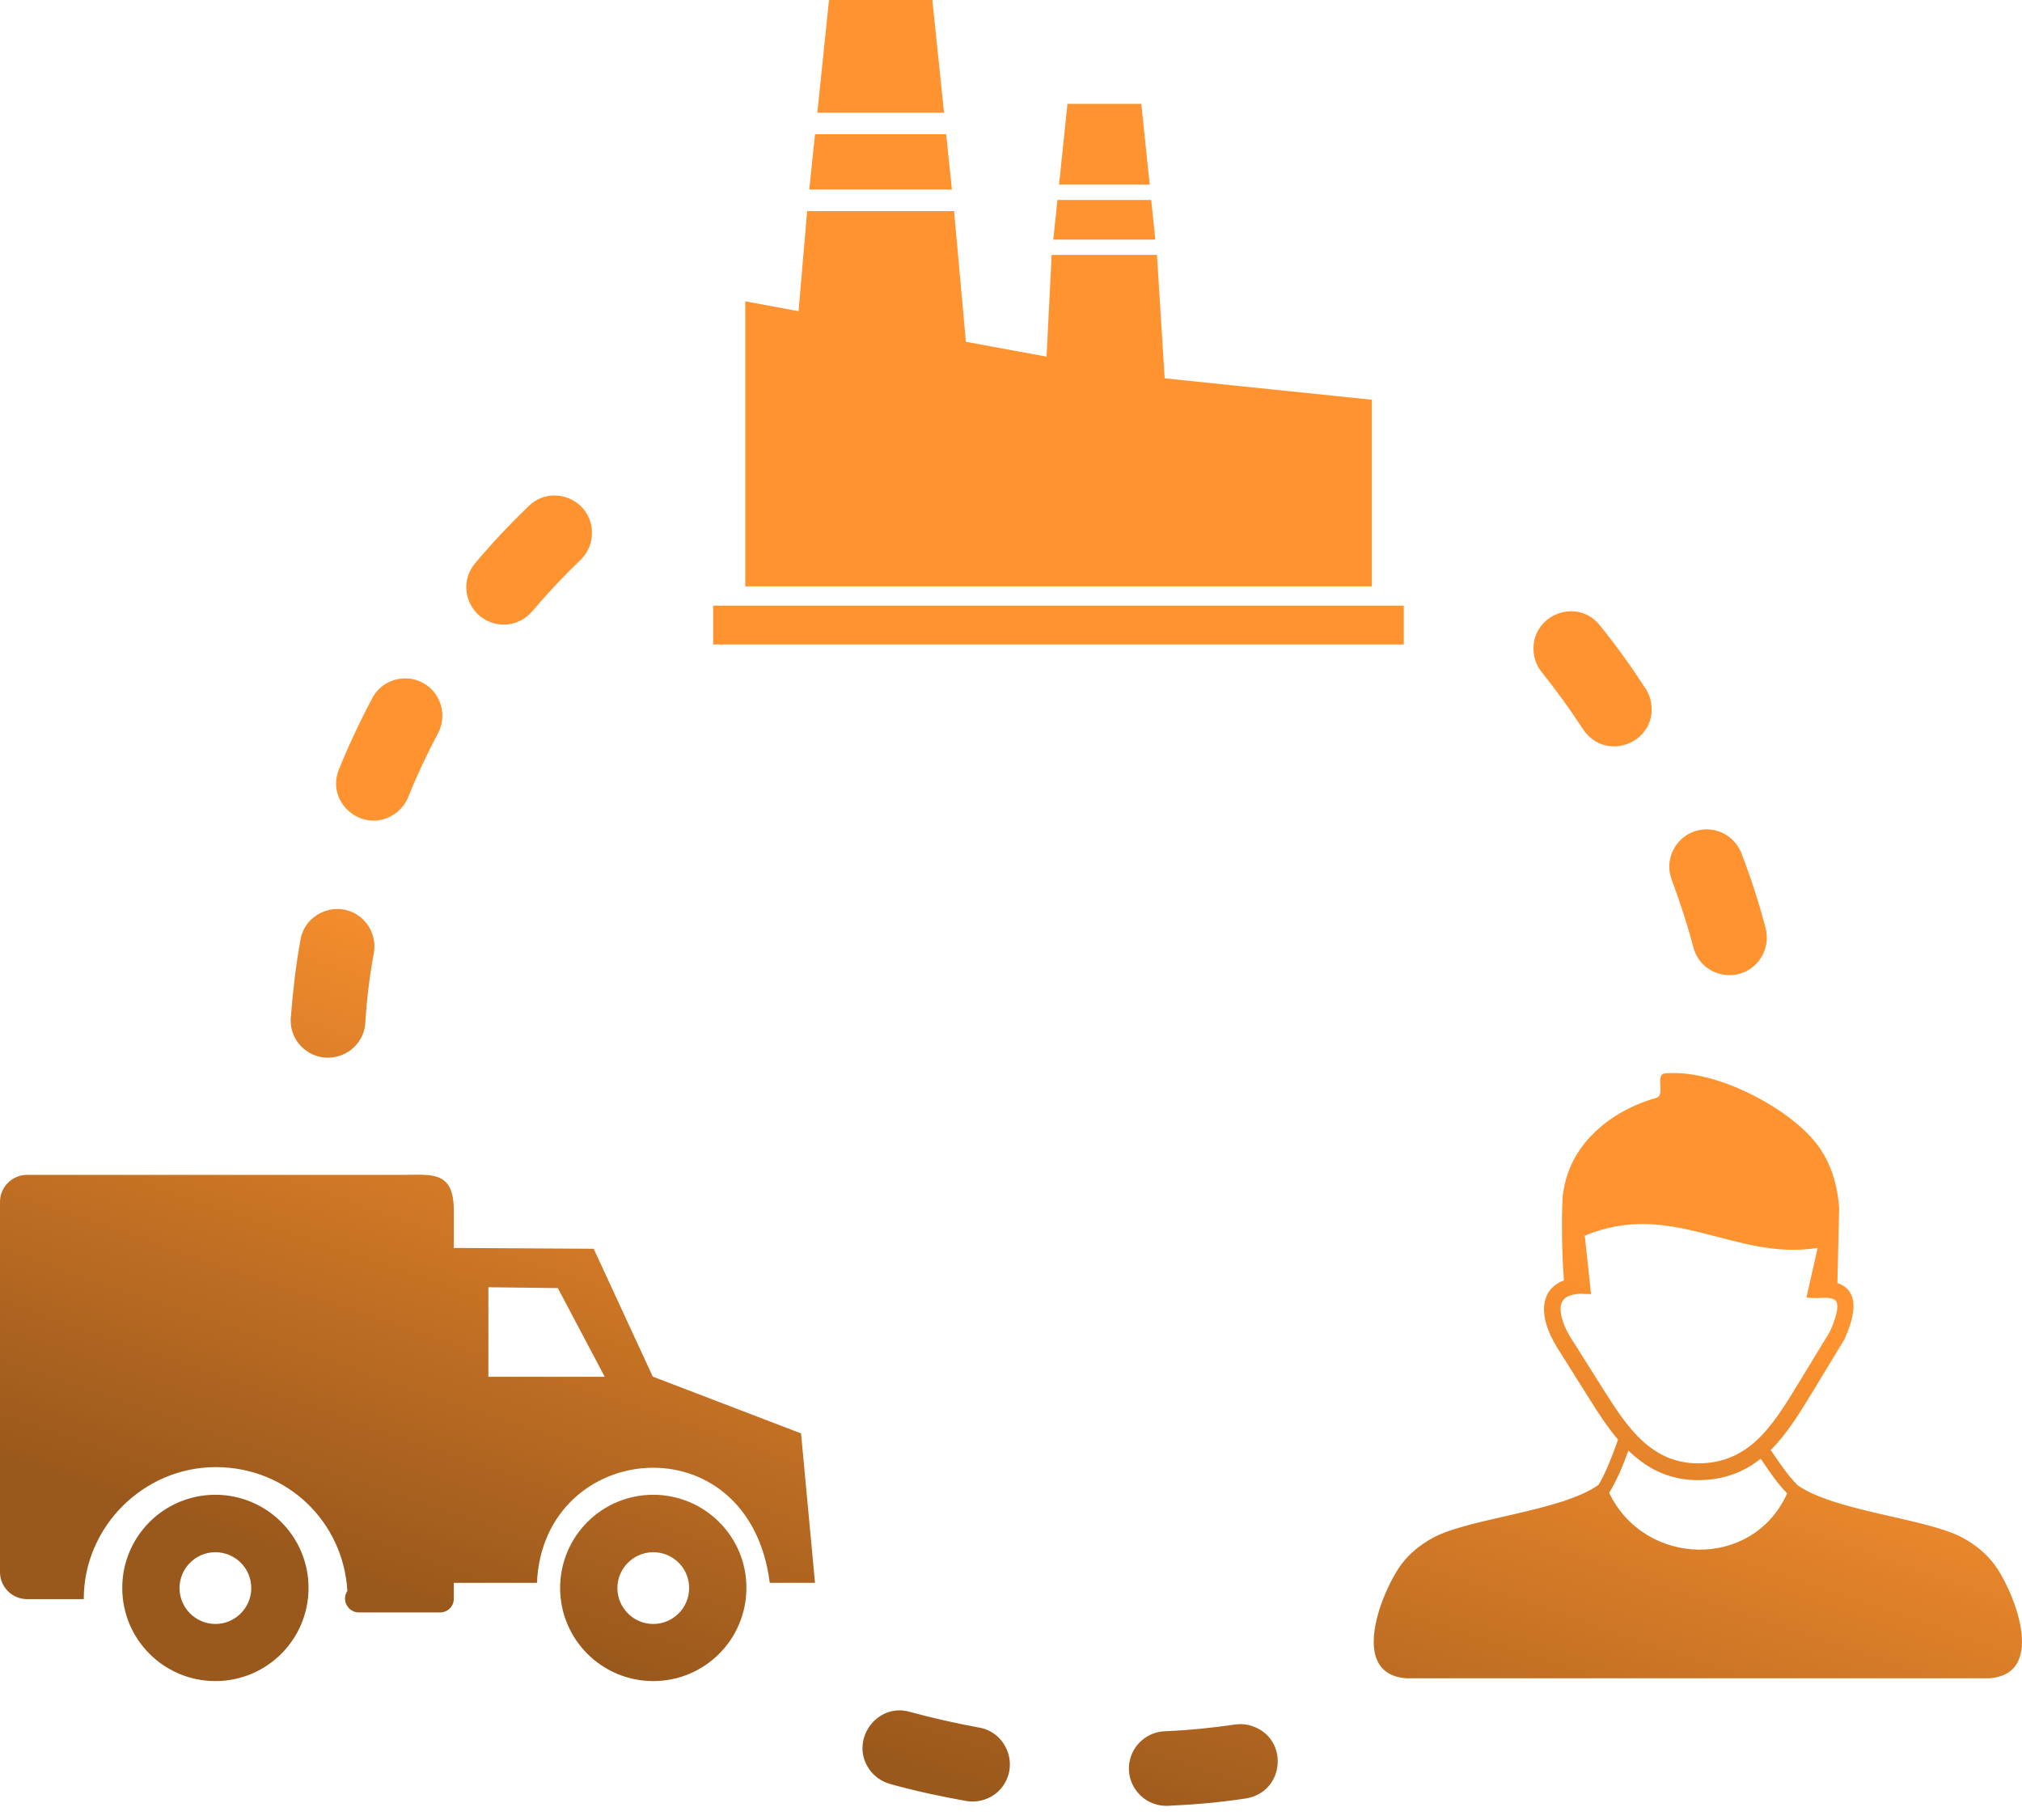 <svg width="110" height="99" viewBox="0 0 110 99" fill="none" xmlns="http://www.w3.org/2000/svg">
<path fill-rule="evenodd" clip-rule="evenodd" d="M32.298 67.927L24.689 67.882V65.859C24.689 63.665 23.49 63.907 21.932 63.907H1.468C0.662 63.907 0 64.57 0 65.375V85.517C0 86.323 0.662 86.985 1.468 86.985H4.163H4.556C4.556 83.019 7.842 79.805 11.736 79.805C15.63 79.805 18.674 82.778 18.897 86.537C18.817 86.654 18.772 86.806 18.772 86.958C18.772 87.361 19.103 87.71 19.524 87.71H23.937C24.358 87.71 24.689 87.379 24.689 86.958V86.099H29.21C29.55 78.302 40.74 77.219 41.877 86.099H44.338L43.578 77.97L35.512 74.882L32.298 67.927ZM49.495 93.117C47.686 92.598 46.209 94.683 47.284 96.232C47.552 96.626 47.955 96.903 48.411 97.038C49.799 97.423 51.169 97.718 52.583 97.969C53.371 98.094 54.176 97.754 54.606 97.083C55.412 95.865 54.678 94.191 53.236 93.967C51.983 93.735 50.73 93.457 49.495 93.117ZM63.352 94.173C62.493 94.209 61.741 94.8 61.499 95.623C61.105 96.966 62.144 98.282 63.54 98.228C64.954 98.166 66.396 98.04 67.792 97.826C69.968 97.459 70.138 94.415 67.962 93.842C67.703 93.779 67.452 93.77 67.183 93.806C65.903 93.994 64.641 94.12 63.352 94.173ZM92.123 51.536C92.625 53.362 95.095 53.595 95.928 51.867C96.134 51.41 96.169 50.981 96.053 50.488C95.695 49.119 95.248 47.74 94.737 46.415C94.451 45.672 93.752 45.162 92.956 45.117C91.479 45.037 90.422 46.505 90.951 47.874C91.398 49.074 91.801 50.309 92.123 51.536ZM86.126 39.675C87.406 41.581 90.36 40.301 89.778 38.018C89.715 37.812 89.644 37.642 89.527 37.463C88.748 36.264 87.925 35.118 87.03 34.008C85.714 32.379 83.055 33.569 83.467 35.709C83.538 36.022 83.664 36.3 83.87 36.559C84.675 37.562 85.418 38.591 86.126 39.675ZM31.591 30.445C32.056 29.989 32.262 29.38 32.191 28.735C31.976 27.07 29.962 26.363 28.762 27.527C27.742 28.512 26.757 29.55 25.844 30.642C24.895 31.779 25.432 33.489 26.855 33.901C27.652 34.115 28.422 33.865 28.959 33.247C29.792 32.262 30.66 31.34 31.591 30.445ZM23.83 39.88C24.25 39.093 24.098 38.126 23.472 37.49C22.496 36.532 20.885 36.774 20.249 37.983C19.578 39.245 18.978 40.525 18.441 41.841C17.653 43.774 19.971 45.529 21.645 44.142C21.896 43.918 22.075 43.676 22.201 43.372C22.684 42.172 23.23 41.017 23.83 39.88ZM20.339 51.831C20.491 50.954 20.061 50.077 19.264 49.665C18.056 49.056 16.57 49.781 16.346 51.124C16.086 52.538 15.934 53.944 15.818 55.376C15.773 56.074 16.078 56.728 16.641 57.139C17.93 58.088 19.775 57.229 19.873 55.636C19.954 54.355 20.106 53.093 20.339 51.831ZM87.54 81.202C89.483 85.248 95.364 85.391 97.226 81.229C96.716 80.719 96.34 80.164 95.972 79.618C95.91 79.528 95.847 79.439 95.785 79.349C94.889 80.056 93.797 80.513 92.383 80.513C90.852 80.513 89.697 79.922 88.757 79.062C88.704 79.009 88.641 78.955 88.587 78.901C88.453 79.277 88.283 79.725 88.095 80.146C87.907 80.549 87.719 80.924 87.54 81.202ZM97.763 80.772C99.831 82.231 104.871 82.59 106.804 83.664C107.449 84.022 108.031 84.478 108.496 85.096C109.472 86.385 111.459 91.049 108.228 91.291C97.656 91.291 87.083 91.291 76.502 91.291C73.271 91.049 75.267 86.376 76.234 85.096C76.699 84.478 77.281 84.022 77.926 83.664C79.85 82.59 84.872 82.231 86.949 80.781C87.101 80.549 87.271 80.217 87.424 79.859C87.665 79.313 87.88 78.713 88.023 78.311C87.442 77.621 86.94 76.851 86.466 76.091L84.89 73.584C84.317 72.725 84.013 71.937 83.995 71.292C83.986 70.988 84.04 70.71 84.147 70.469C84.264 70.218 84.443 70.003 84.693 69.842C84.81 69.762 84.935 69.699 85.078 69.645C84.98 68.285 84.935 66.566 85.007 65.133C85.042 64.793 85.105 64.453 85.204 64.113C85.606 62.672 86.618 61.517 87.871 60.711C88.56 60.273 89.321 59.941 90.109 59.718C90.61 59.574 90.037 58.447 90.557 58.393C93.063 58.133 96.76 59.95 98.506 61.839C99.383 62.788 99.929 64.041 100.055 65.706L99.956 69.797C100.395 69.932 100.672 70.209 100.789 70.657C100.914 71.158 100.78 71.856 100.359 72.814C100.35 72.832 100.341 72.85 100.332 72.868L98.533 75.831C97.87 76.923 97.199 78.006 96.331 78.875C96.411 78.991 96.492 79.107 96.563 79.215C96.921 79.734 97.279 80.262 97.736 80.728C97.736 80.737 97.754 80.754 97.763 80.772ZM85.991 70.37C85.642 70.388 85.374 70.46 85.195 70.576C85.087 70.648 85.016 70.737 84.971 70.836C84.917 70.952 84.89 71.095 84.899 71.257C84.917 71.74 85.168 72.367 85.651 73.083L85.66 73.092L87.236 75.598C87.871 76.601 88.534 77.63 89.357 78.382C90.154 79.107 91.112 79.6 92.383 79.6C93.761 79.6 94.764 79.089 95.588 78.329C96.438 77.532 97.109 76.44 97.772 75.356L99.553 72.429C99.885 71.677 100.01 71.167 99.929 70.872C99.885 70.693 99.688 70.612 99.356 70.594C99.285 70.594 99.213 70.594 99.141 70.594C99.061 70.594 98.98 70.603 98.891 70.612C98.846 70.612 98.801 70.612 98.757 70.603C98.595 70.612 98.434 70.603 98.273 70.576L98.882 67.882C94.361 68.598 90.986 65.241 86.215 67.21L86.555 70.388C86.34 70.397 86.161 70.388 85.991 70.37ZM38.797 32.943H76.368V35.055H38.797V32.943ZM58.071 5.649L57.614 10.044H62.546L62.09 5.649H58.071ZM45.099 0L44.464 6.132H51.357L50.721 0H45.099ZM44.338 7.305L44.025 10.312H51.786L51.473 7.305H44.338ZM43.909 11.485L43.443 16.928L40.543 16.391V31.895H74.631V21.744L63.361 20.58L62.94 13.866H57.211L56.934 19.399L52.547 18.593L51.903 11.485H43.909ZM57.525 10.877L57.301 13.034H62.851L62.627 10.877H57.525ZM11.718 81.309C8.907 81.309 6.651 83.583 6.651 86.376C6.651 89.187 8.925 91.443 11.718 91.443C14.529 91.443 16.785 89.169 16.785 86.376C16.785 83.574 14.511 81.309 11.718 81.309ZM11.718 84.434C10.644 84.434 9.766 85.311 9.766 86.385C9.766 87.459 10.644 88.337 11.718 88.337C12.792 88.337 13.669 87.459 13.669 86.385C13.669 85.302 12.792 84.434 11.718 84.434ZM35.539 81.309C32.728 81.309 30.472 83.583 30.472 86.376C30.472 89.187 32.746 91.443 35.539 91.443C38.35 91.443 40.605 89.169 40.605 86.376C40.614 83.574 38.332 81.309 35.539 81.309ZM35.539 84.434C34.465 84.434 33.587 85.311 33.587 86.385C33.587 87.459 34.465 88.337 35.539 88.337C36.613 88.337 37.49 87.459 37.49 86.385C37.49 85.302 36.622 84.434 35.539 84.434ZM30.347 70.066L26.569 70.021V74.891H32.898L30.347 70.066Z" fill="url(#paint0_linear_3994_6178)"/>
<defs>
<linearGradient id="paint0_linear_3994_6178" x1="67.5" y1="61.5" x2="55" y2="98.23" gradientUnits="userSpaceOnUse">
<stop stop-color="#FF932F"/>
<stop offset="1" stop-color="#99581C"/>
</linearGradient>
</defs>
</svg>
